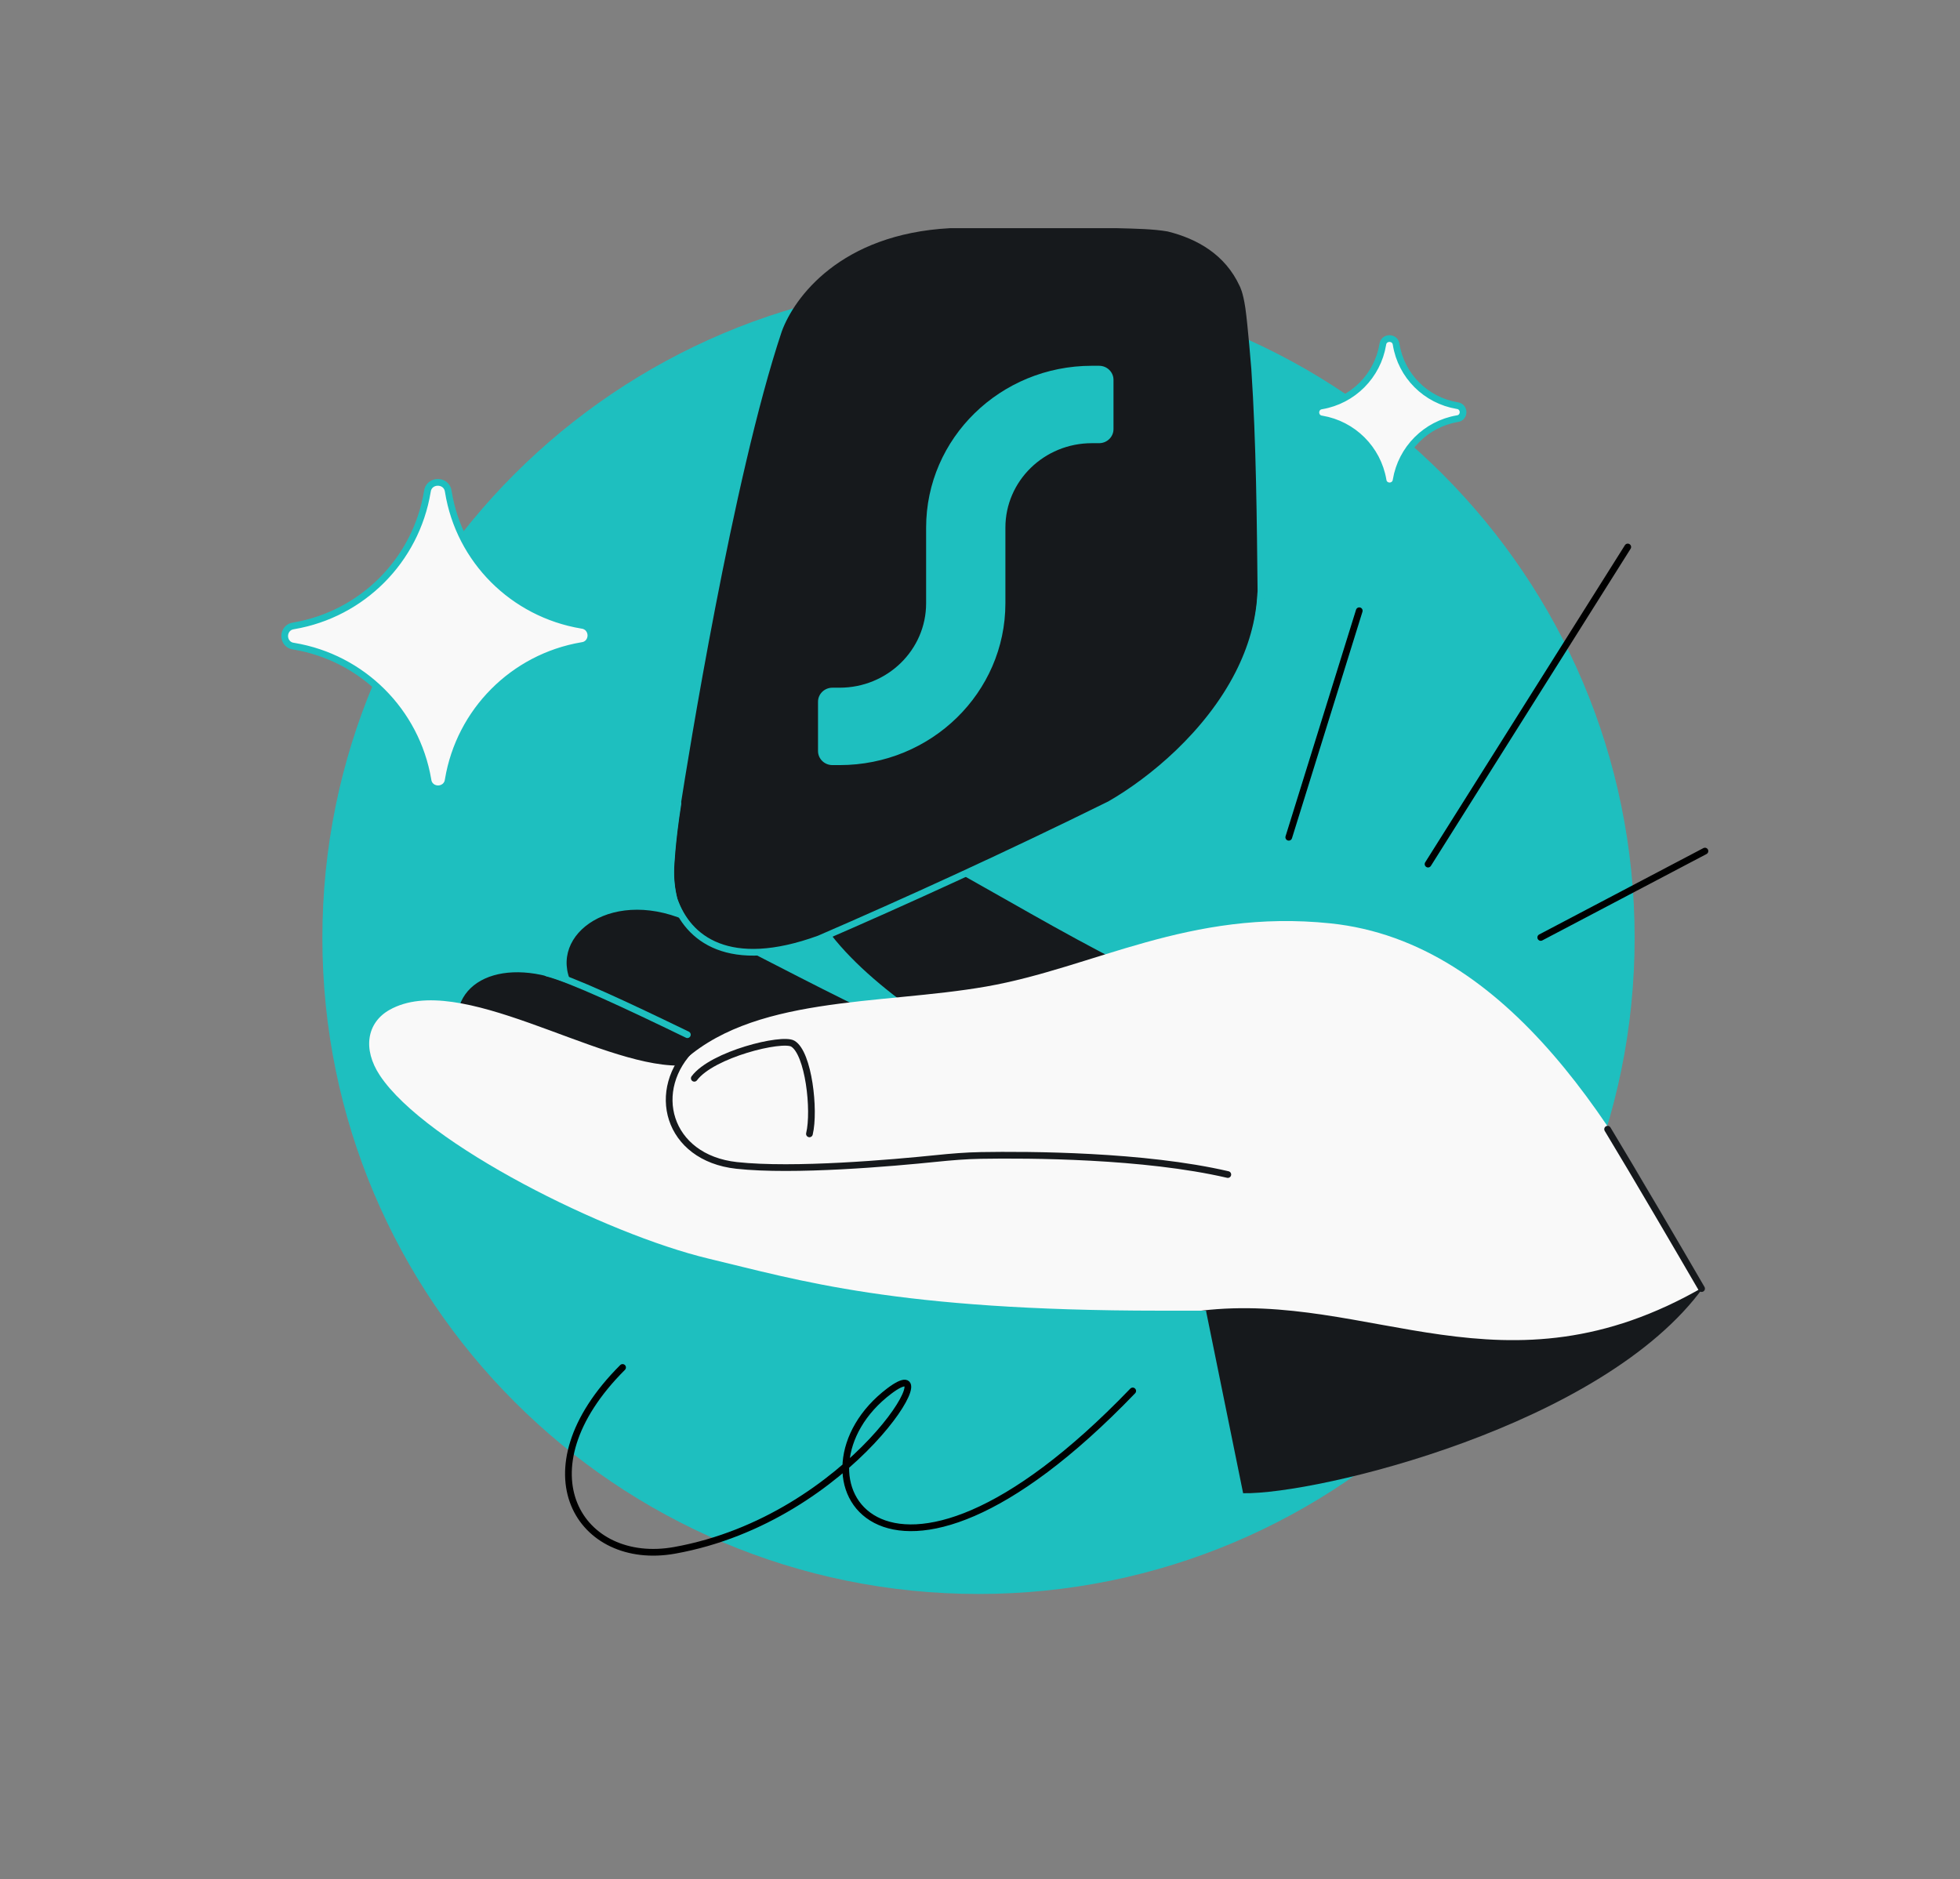 <svg width="584" height="560" viewBox="0 0 584 560" fill="none" xmlns="http://www.w3.org/2000/svg">
<rect x="0" y="0" width="584" height="560" fill="#808080" stroke="none"/>
<mask id="mask0_977_8298" style="mask-type:luminance" maskUnits="userSpaceOnUse" x="64" y="42" width="456" height="476">
<path d="M472 42H112C85.49 42 64 63.49 64 90V470C64 496.51 85.49 518 112 518H472C498.51 518 520 496.51 520 470V90C520 63.49 498.51 42 472 42Z" fill="white"/>
</mask>
<g mask="url(#mask0_977_8298)">
<path d="M291.553 475C399.524 475 487.053 387.472 487.053 279.5C487.053 171.528 399.524 84 291.553 84C183.581 84 96.053 171.528 96.053 279.5C96.053 387.472 183.581 475 291.553 475Z" fill="#1EBFBF"/>
<path d="M332.929 68C338.464 68.141 343.69 68.244 347.907 68.974C356.737 71.167 365.056 75.863 369.38 85.263C369.38 85.263 370.352 86.935 371.059 91.752C371.766 96.57 372.84 109.937 372.84 109.937C374.321 132.137 374.482 155.226 374.719 176.984C374.337 185.5 371.904 193.501 368.214 200.816C359.195 218.698 342.667 232.477 330.238 239.646C299.478 254.918 269.731 268.515 244.55 279.47C217.894 289.211 205.794 279.433 201.781 267.827C200.97 264.668 200.689 261.416 200.812 258.412C200.812 258.412 201.058 251.213 202.902 239.388C204.746 227.563 218.336 142.423 232.932 98.777C236.617 88.693 250.35 69.758 283.02 68H332.929Z" fill="#16191C"/>
<path d="M327.482 109.002C329.854 109.002 331.777 110.879 331.777 113.195V127.873C331.777 130.19 329.854 132.067 327.482 132.067H325.335C311.104 132.067 299.567 143.333 299.567 157.229V179.771C299.567 206.406 277.455 227.998 250.178 227.998H248.031C245.659 227.998 243.736 226.121 243.736 223.804V209.126C243.736 206.81 245.659 204.933 248.031 204.933H250.178C264.409 204.933 275.946 193.667 275.946 179.771V157.229C275.946 130.594 298.058 109.002 325.335 109.002H327.482Z" fill="#1EBFBF"/>
<path d="M139.578 316.656C149.801 336.434 180.445 349.997 199.342 358.967C216.762 356.232 255.714 344.039 256.006 333.826C231.818 323.251 177.67 294.688 163.016 290.922C143.868 286 129.252 296.678 139.578 316.656Z" fill="#16191C"/>
<path d="M172.084 295.953C185.352 313.831 221.154 334.213 240.264 342.721C257.612 339.564 300.241 328.631 300.285 318.414C270.071 310.206 216.23 278.513 202.009 273.349C179.142 265.044 161.22 281.314 172.084 295.953Z" fill="#16191C"/>
<path d="M163.017 289.983C170.194 291.828 186.844 299.621 204.808 308.335" stroke="#1EBFBF" stroke-width="2" stroke-linecap="round"/>
<path d="M246.393 276.921C259.464 294.942 286.85 311.377 304.886 320.73C322.268 317.762 366.856 310.571 367.011 300.355C338.287 293.341 286.152 258.47 271.313 253.018C250.495 245.37 235.689 262.163 246.393 276.921Z" fill="#16191C"/>
<path d="M293.955 293.966C325.864 288.37 354.29 270.777 396.458 275.165C449.958 280.733 483.256 337.872 506.901 384.317C466.008 427.784 381.381 408.506 359.333 390.577H345.684C267.158 390.577 237.919 381.475 211.089 375.059C180.647 367.78 126.812 340.997 113.201 320.5C107.948 312.589 109.335 304.726 116.062 300.938C136.884 289.215 177.675 317.546 202.162 317.546C223.502 296.46 262.045 299.563 293.955 293.966Z" fill="#F9F9F9"/>
<path fill-rule="evenodd" clip-rule="evenodd" d="M507.63 383.485C477.854 424.912 392.388 445.396 370.402 444.978L359.334 390.577H357.88C408.465 384.591 448.01 417.993 507.63 383.485Z" fill="#16191C"/>
<path d="M206.585 311.945C193.368 324.58 198.726 345.026 219.493 347.294C236.514 349.153 265.846 346.569 278.942 345.222C283.389 344.764 287.808 344.396 292.278 344.32C306.576 344.079 340.855 344.207 365.839 350.009M507.001 384C501.001 373.667 487.001 349.7 479.001 336.5" stroke="#16191C" stroke-width="2" stroke-linecap="round"/>
<path d="M206.872 321.324C212.251 314.151 233.03 309.107 236.234 311.013C240.932 313.808 242.864 330.882 241.179 337.891" stroke="#16191C" stroke-width="2" stroke-linecap="round"/>
<path d="M201.998 239.444C200.134 251.341 199.886 258.584 199.886 258.584C199.761 261.606 200.045 264.878 200.866 268.056C204.922 279.734 217.151 289.571 244.095 279.771C269.547 268.749 299.614 255.068 330.705 239.703C343.267 232.49 359.973 218.627 369.09 200.636C372.819 193.277 375.278 185.227 375.664 176.658" stroke="#1EBFBF" stroke-width="2" stroke-linecap="round"/>
<path d="M87.562 186.496C85.739 186.686 84.823 188.162 84.825 189.545C84.828 190.93 85.751 192.4 87.578 192.57C107.971 195.974 124.007 211.945 127.495 232.324C127.673 234.15 129.146 235.068 130.531 235.065C131.914 235.061 133.387 234.139 133.569 232.316C136.972 211.921 152.944 195.882 173.324 192.394C175.15 192.217 176.068 190.743 176.065 189.359C176.061 187.975 175.139 186.503 173.316 186.32C152.917 182.917 136.882 166.942 133.589 146.566C133.204 142.796 127.695 142.805 127.32 146.574C123.917 166.97 107.943 183.009 87.562 186.496Z" fill="#F9F9F9" stroke="#1EBFBF" stroke-width="2"/>
<path d="M393.81 120.953C392.652 121.083 392.067 122.042 392.069 122.911C392.07 123.781 392.66 124.737 393.821 124.855C403.151 126.421 410.488 133.727 412.091 143.051C412.214 144.211 413.173 144.797 414.043 144.795C414.912 144.793 415.868 144.205 415.993 143.046C417.557 133.715 424.865 126.376 434.189 124.773C435.35 124.65 435.936 123.691 435.934 122.821C435.932 121.952 435.344 120.996 434.185 120.871C424.85 119.306 417.516 111.996 416.003 102.677C415.745 100.293 412.262 100.299 412.009 102.68C410.445 112.012 403.136 119.351 393.81 120.953Z" fill="#F9F9F9" stroke="#1EBFBF" stroke-width="2"/>
<path d="M508.001 253.621L459.079 279.356M425.501 257.5L485.001 163M384.001 249.5L405.001 182M185.501 407.5C154.501 438.5 172.894 467.038 201.001 462C254.001 452.5 283.423 400.612 265.001 414.5C232.501 439 262.501 492.5 337.501 414.5" stroke="black" stroke-width="2" stroke-linecap="round"/>
</g>
</svg>
